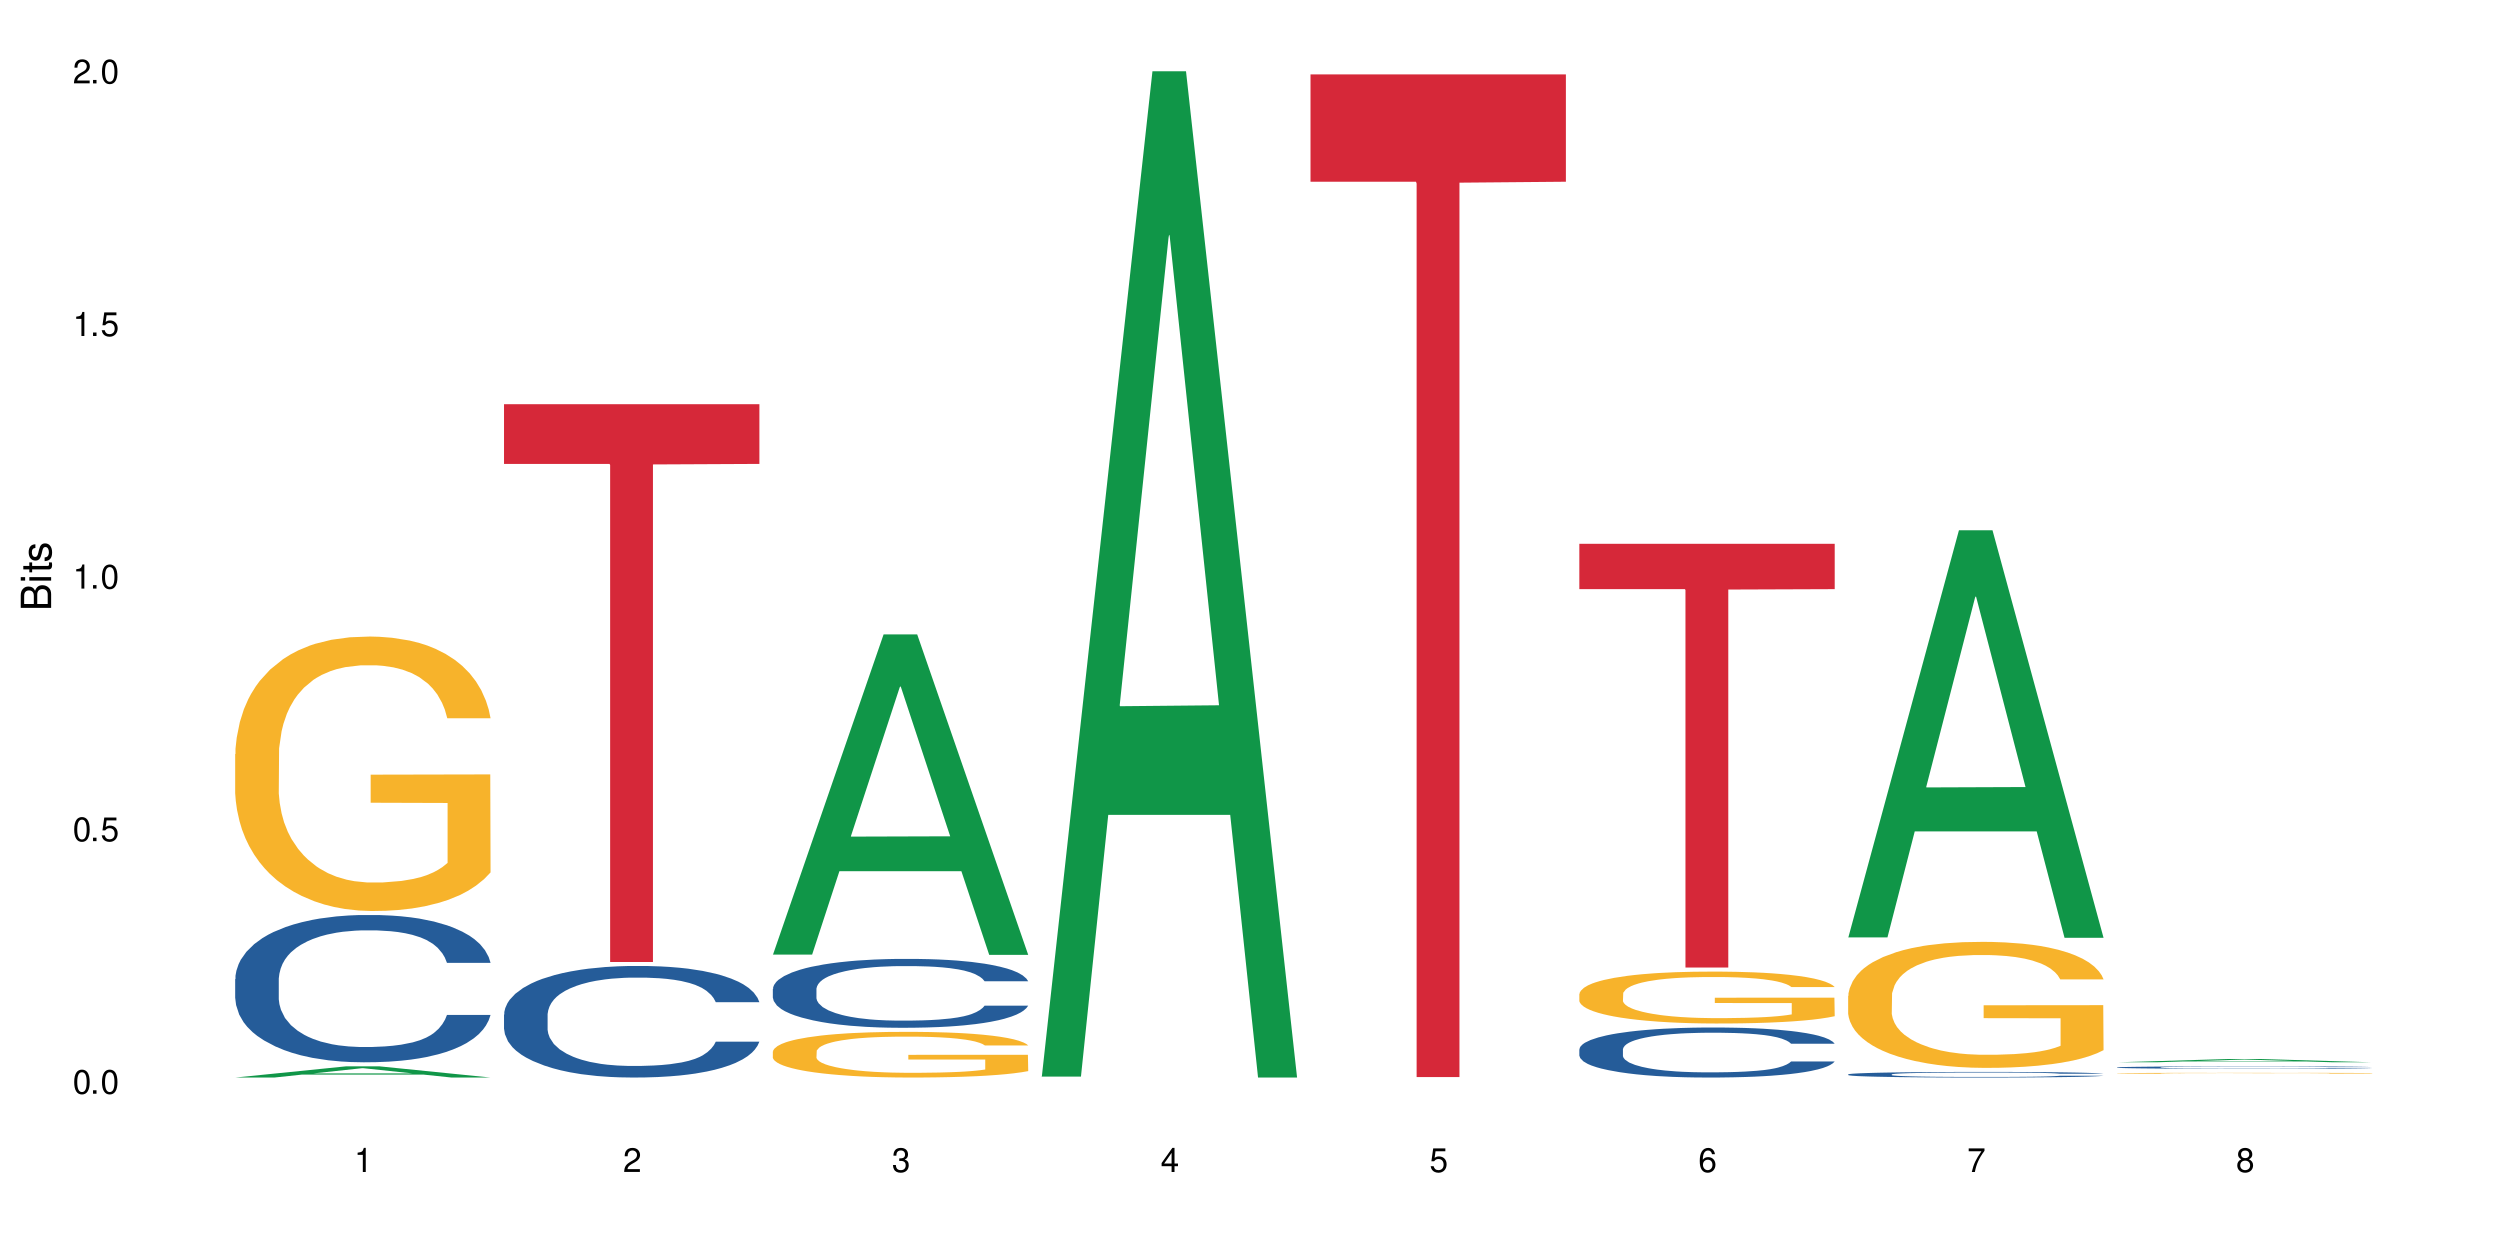 <?xml version="1.0" encoding="UTF-8"?>
<svg xmlns="http://www.w3.org/2000/svg" xmlns:xlink="http://www.w3.org/1999/xlink" width="720" height="360" viewBox="0 0 720 360">
<defs>
<g>
<g id="glyph-0-0">
</g>
<g id="glyph-0-1">
<path d="M 2.641 -6.938 C 2 -6.938 1.422 -6.656 1.078 -6.172 C 0.641 -5.562 0.406 -4.641 0.406 -3.359 C 0.406 -1.016 1.188 0.219 2.641 0.219 C 4.078 0.219 4.859 -1.016 4.859 -3.297 C 4.859 -4.641 4.656 -5.547 4.203 -6.172 C 3.844 -6.656 3.281 -6.938 2.641 -6.938 Z M 2.641 -6.188 C 3.547 -6.188 4 -5.25 4 -3.375 C 4 -1.406 3.562 -0.484 2.625 -0.484 C 1.734 -0.484 1.281 -1.438 1.281 -3.344 C 1.281 -5.25 1.734 -6.188 2.641 -6.188 Z M 2.641 -6.188 "/>
</g>
<g id="glyph-0-2">
<path d="M 1.828 -1 L 0.828 -1 L 0.828 0 L 1.828 0 Z M 1.828 -1 "/>
</g>
<g id="glyph-0-3">
<path d="M 4.562 -6.797 L 1.062 -6.797 L 0.547 -3.094 L 1.328 -3.094 C 1.719 -3.562 2.047 -3.734 2.578 -3.734 C 3.484 -3.734 4.062 -3.109 4.062 -2.094 C 4.062 -1.125 3.484 -0.531 2.578 -0.531 C 1.828 -0.531 1.375 -0.906 1.188 -1.672 L 0.328 -1.672 C 0.453 -1.109 0.547 -0.844 0.75 -0.594 C 1.125 -0.078 1.828 0.219 2.594 0.219 C 3.969 0.219 4.922 -0.781 4.922 -2.219 C 4.922 -3.562 4.031 -4.484 2.719 -4.484 C 2.25 -4.484 1.859 -4.359 1.469 -4.062 L 1.734 -5.969 L 4.562 -5.969 Z M 4.562 -6.797 "/>
</g>
<g id="glyph-0-4">
<path d="M 2.484 -4.938 L 2.484 0 L 3.328 0 L 3.328 -6.938 L 2.766 -6.938 C 2.469 -5.875 2.281 -5.734 0.984 -5.562 L 0.984 -4.938 Z M 2.484 -4.938 "/>
</g>
<g id="glyph-0-5">
<path d="M 4.859 -0.828 L 1.281 -0.828 C 1.359 -1.406 1.672 -1.781 2.5 -2.281 L 3.469 -2.828 C 4.406 -3.344 4.906 -4.062 4.906 -4.906 C 4.906 -5.484 4.672 -6.031 4.266 -6.406 C 3.859 -6.766 3.375 -6.938 2.719 -6.938 C 1.859 -6.938 1.219 -6.625 0.844 -6.031 C 0.609 -5.672 0.5 -5.234 0.484 -4.531 L 1.328 -4.531 C 1.359 -5.016 1.406 -5.281 1.531 -5.516 C 1.75 -5.938 2.188 -6.203 2.703 -6.203 C 3.469 -6.203 4.031 -5.641 4.031 -4.891 C 4.031 -4.344 3.719 -3.859 3.125 -3.516 L 2.234 -3 C 0.812 -2.172 0.406 -1.531 0.328 -0.016 L 4.859 -0.016 Z M 4.859 -0.828 "/>
</g>
<g id="glyph-0-6">
<path d="M 2.125 -3.188 L 2.578 -3.188 C 3.5 -3.188 3.984 -2.766 3.984 -1.922 C 3.984 -1.062 3.469 -0.531 2.594 -0.531 C 1.656 -0.531 1.203 -1 1.156 -2.016 L 0.312 -2.016 C 0.344 -1.453 0.438 -1.094 0.609 -0.781 C 0.953 -0.109 1.625 0.219 2.547 0.219 C 3.953 0.219 4.859 -0.625 4.859 -1.938 C 4.859 -2.828 4.516 -3.297 3.703 -3.594 C 4.344 -3.844 4.656 -4.328 4.656 -5.031 C 4.656 -6.219 3.875 -6.938 2.578 -6.938 C 1.203 -6.938 0.484 -6.172 0.453 -4.703 L 1.297 -4.703 C 1.312 -5.125 1.344 -5.359 1.453 -5.578 C 1.641 -5.969 2.062 -6.203 2.594 -6.203 C 3.344 -6.203 3.797 -5.75 3.797 -5 C 3.797 -4.516 3.609 -4.219 3.25 -4.047 C 3.016 -3.953 2.703 -3.922 2.125 -3.906 Z M 2.125 -3.188 "/>
</g>
<g id="glyph-0-7">
<path d="M 3.141 -1.672 L 3.141 0 L 3.984 0 L 3.984 -1.672 L 4.984 -1.672 L 4.984 -2.438 L 3.984 -2.438 L 3.984 -6.938 L 3.359 -6.938 L 0.266 -2.578 L 0.266 -1.672 Z M 3.141 -2.438 L 1 -2.438 L 3.141 -5.5 Z M 3.141 -2.438 "/>
</g>
<g id="glyph-0-8">
<path d="M 4.781 -5.125 C 4.609 -6.266 3.891 -6.938 2.844 -6.938 C 2.094 -6.938 1.422 -6.578 1.031 -5.953 C 0.594 -5.266 0.406 -4.422 0.406 -3.172 C 0.406 -2 0.578 -1.25 0.984 -0.641 C 1.359 -0.078 1.953 0.219 2.703 0.219 C 3.984 0.219 4.922 -0.75 4.922 -2.094 C 4.922 -3.375 4.062 -4.281 2.844 -4.281 C 2.172 -4.281 1.641 -4.031 1.281 -3.516 C 1.281 -5.234 1.828 -6.188 2.797 -6.188 C 3.391 -6.188 3.797 -5.797 3.938 -5.125 Z M 2.734 -3.531 C 3.547 -3.531 4.062 -2.953 4.062 -2.031 C 4.062 -1.156 3.484 -0.531 2.703 -0.531 C 1.922 -0.531 1.328 -1.188 1.328 -2.078 C 1.328 -2.938 1.906 -3.531 2.734 -3.531 Z M 2.734 -3.531 "/>
</g>
<g id="glyph-0-9">
<path d="M 4.984 -6.797 L 0.438 -6.797 L 0.438 -5.969 L 4.109 -5.969 C 2.5 -3.656 1.828 -2.234 1.328 0 L 2.219 0 C 2.594 -2.172 3.453 -4.047 4.984 -6.094 Z M 4.984 -6.797 "/>
</g>
<g id="glyph-0-10">
<path d="M 3.75 -3.656 C 4.469 -4.094 4.688 -4.438 4.688 -5.078 C 4.688 -6.172 3.844 -6.938 2.641 -6.938 C 1.438 -6.938 0.594 -6.172 0.594 -5.094 C 0.594 -4.438 0.812 -4.094 1.516 -3.656 C 0.734 -3.266 0.359 -2.703 0.359 -1.922 C 0.359 -0.656 1.281 0.219 2.641 0.219 C 3.984 0.219 4.922 -0.656 4.922 -1.922 C 4.922 -2.703 4.531 -3.266 3.75 -3.656 Z M 2.641 -6.188 C 3.359 -6.188 3.812 -5.75 3.812 -5.062 C 3.812 -4.406 3.344 -3.984 2.641 -3.984 C 1.922 -3.984 1.453 -4.406 1.453 -5.078 C 1.453 -5.75 1.922 -6.188 2.641 -6.188 Z M 2.641 -3.266 C 3.484 -3.266 4.062 -2.719 4.062 -1.906 C 4.062 -1.078 3.484 -0.531 2.625 -0.531 C 1.797 -0.531 1.219 -1.094 1.219 -1.906 C 1.219 -2.719 1.781 -3.266 2.641 -3.266 Z M 2.641 -3.266 "/>
</g>
<g id="glyph-1-0">
</g>
<g id="glyph-1-1">
<path d="M 0 -0.953 L 0 -4.891 C 0 -5.719 -0.234 -6.344 -0.734 -6.797 C -1.188 -7.234 -1.812 -7.469 -2.5 -7.469 C -3.547 -7.469 -4.188 -7 -4.625 -5.875 C -4.984 -6.688 -5.625 -7.094 -6.531 -7.094 C -7.172 -7.094 -7.734 -6.859 -8.141 -6.391 C -8.562 -5.922 -8.75 -5.344 -8.75 -4.5 L -8.75 -0.953 Z M -4.984 -2.062 L -7.766 -2.062 L -7.766 -4.219 C -7.766 -4.844 -7.688 -5.203 -7.453 -5.5 C -7.219 -5.812 -6.859 -5.969 -6.375 -5.969 C -5.891 -5.969 -5.531 -5.812 -5.297 -5.5 C -5.062 -5.203 -4.984 -4.844 -4.984 -4.219 Z M -0.984 -2.062 L -4 -2.062 L -4 -4.781 C -4 -5.766 -3.438 -6.359 -2.484 -6.359 C -1.547 -6.359 -0.984 -5.766 -0.984 -4.781 Z M -0.984 -2.062 "/>
</g>
<g id="glyph-1-2">
<path d="M -6.281 -1.797 L -6.281 -0.797 L 0 -0.797 L 0 -1.797 Z M -8.75 -1.797 L -8.75 -0.797 L -7.484 -0.797 L -7.484 -1.797 Z M -8.75 -1.797 "/>
</g>
<g id="glyph-1-3">
<path d="M -6.281 -3.047 L -6.281 -2.016 L -8.016 -2.016 L -8.016 -1.016 L -6.281 -1.016 L -6.281 -0.172 L -5.469 -0.172 L -5.469 -1.016 L -0.719 -1.016 C -0.078 -1.016 0.281 -1.453 0.281 -2.234 C 0.281 -2.5 0.25 -2.719 0.188 -3.047 L -0.641 -3.047 C -0.609 -2.906 -0.594 -2.766 -0.594 -2.562 C -0.594 -2.141 -0.719 -2.016 -1.156 -2.016 L -5.469 -2.016 L -5.469 -3.047 Z M -6.281 -3.047 "/>
</g>
<g id="glyph-1-4">
<path d="M -4.531 -5.25 C -5.766 -5.25 -6.469 -4.422 -6.469 -2.969 C -6.469 -1.516 -5.719 -0.562 -4.547 -0.562 C -3.562 -0.562 -3.094 -1.062 -2.734 -2.562 L -2.516 -3.484 C -2.344 -4.188 -2.094 -4.469 -1.641 -4.469 C -1.047 -4.469 -0.641 -3.875 -0.641 -3 C -0.641 -2.453 -0.797 -2 -1.062 -1.75 C -1.25 -1.594 -1.422 -1.531 -1.875 -1.469 L -1.875 -0.406 C -0.422 -0.453 0.281 -1.266 0.281 -2.922 C 0.281 -4.5 -0.5 -5.516 -1.719 -5.516 C -2.656 -5.516 -3.172 -4.984 -3.469 -3.734 L -3.703 -2.766 C -3.891 -1.953 -4.156 -1.609 -4.594 -1.609 C -5.188 -1.609 -5.547 -2.125 -5.547 -2.938 C -5.547 -3.75 -5.203 -4.172 -4.531 -4.203 Z M -4.531 -5.25 "/>
</g>
</g>
</defs>
<rect x="-72" y="-36" width="864" height="432" fill="rgb(100%, 100%, 100%)" fill-opacity="1"/>
<path fill-rule="nonzero" fill="rgb(6.275%, 58.824%, 28.235%)" fill-opacity="1" d="M 67.73 310.328 L 67.809 310.328 L 99.637 307.109 L 109.301 307.109 L 141.281 310.332 L 130.047 310.332 L 122.031 309.492 L 86.906 309.492 L 79.047 310.328 L 67.73 310.328 L 90.285 309.145 L 118.809 309.141 L 104.586 307.637 L 104.43 307.633 L 104.27 307.641 L 90.207 309.141 L 90.285 309.145 Z M 67.73 310.328 "/>
<path fill-rule="nonzero" fill="rgb(14.51%, 36.078%, 60%)" fill-opacity="1" d="M 67.73 281.988 L 67.82 281.949 L 67.82 281.02 L 68.09 279.547 L 68.719 277.688 L 69.344 276.406 L 70.961 274.121 L 73.203 271.91 L 75.535 270.207 L 77.238 269.199 L 78.766 268.422 L 82.262 266.988 L 84.504 266.254 L 86.926 265.594 L 89.887 264.934 L 92.039 264.547 L 96.883 263.926 L 100.469 263.656 L 103.25 263.539 L 109.262 263.539 L 112.848 263.695 L 115.449 263.887 L 118.32 264.199 L 120.742 264.547 L 124.957 265.398 L 128.727 266.484 L 130.43 267.105 L 133.121 268.305 L 135.184 269.469 L 136.617 270.477 L 138.234 271.91 L 139.668 273.656 L 140.746 275.633 L 141.281 277.301 L 128.727 277.301 L 128.098 275.75 L 127.379 274.547 L 126.035 272.957 L 124.688 271.832 L 122.805 270.711 L 121.102 269.973 L 118.77 269.238 L 116.707 268.773 L 114.555 268.422 L 112.488 268.191 L 108.543 267.957 L 103.969 267.957 L 102.266 268.035 L 98.766 268.344 L 96.883 268.617 L 94.191 269.16 L 92.309 269.664 L 90.066 270.438 L 88.539 271.098 L 86.656 272.105 L 85.312 272.996 L 83.785 274.277 L 82.891 275.246 L 82.082 276.332 L 81.363 277.609 L 80.828 278.965 L 80.469 280.398 L 80.289 281.797 L 80.289 287.805 L 80.469 289.199 L 80.918 290.828 L 82.082 293.191 L 83.785 295.246 L 85.762 296.875 L 87.645 298.035 L 88.719 298.578 L 90.156 299.199 L 92.398 299.977 L 95.629 300.75 L 97.512 301.059 L 100.383 301.371 L 103.34 301.527 L 107.289 301.527 L 110.785 301.371 L 113.117 301.176 L 115.539 300.867 L 118.859 300.207 L 120.922 299.586 L 122.715 298.852 L 124.062 298.113 L 124.957 297.496 L 126.305 296.293 L 127.379 294.977 L 128.188 293.617 L 128.727 292.301 L 141.281 292.301 L 140.746 293.852 L 139.938 295.363 L 139.129 296.488 L 137.875 297.844 L 136.441 299.043 L 134.375 300.402 L 132.672 301.293 L 130.43 302.262 L 128.367 303 L 126.125 303.656 L 122.805 304.434 L 120.652 304.82 L 118.32 305.168 L 115.539 305.48 L 112.043 305.75 L 108.273 305.906 L 104.777 305.945 L 101.008 305.867 L 98.227 305.711 L 94.551 305.363 L 89.977 304.664 L 86.656 303.93 L 84.055 303.191 L 81.812 302.418 L 79.301 301.371 L 76.074 299.664 L 74.098 298.348 L 72.754 297.262 L 71.23 295.75 L 70.152 294.395 L 68.898 292.223 L 68 289.469 L 67.73 287.34 Z M 67.73 281.988 "/>
<path fill-rule="nonzero" fill="rgb(96.863%, 70.196%, 16.863%)" fill-opacity="1" d="M 67.73 217.18 L 67.82 217.109 L 67.82 215.664 L 68.18 212.414 L 69.078 207.938 L 70.242 204.258 L 71.5 201.371 L 72.305 199.852 L 73.652 197.688 L 74.816 196.098 L 77.777 192.852 L 81.543 189.816 L 83.609 188.52 L 85.941 187.293 L 89.258 185.918 L 90.785 185.414 L 95.449 184.258 L 100.738 183.539 L 106.57 183.32 L 109.262 183.395 L 112.938 183.68 L 117.961 184.477 L 120.832 185.199 L 123.074 185.918 L 125.406 186.859 L 128.277 188.301 L 130.969 190.035 L 133.121 191.766 L 135.273 193.934 L 137.066 196.242 L 138.594 198.77 L 139.938 201.801 L 140.746 204.328 L 141.281 206.855 L 128.816 206.855 L 128.098 204.328 L 127.289 202.379 L 125.945 199.996 L 124.598 198.266 L 123.254 196.895 L 120.742 195.016 L 118.59 193.859 L 115.898 192.852 L 113.297 192.199 L 110.336 191.766 L 108.543 191.625 L 103.789 191.625 L 99.484 192.129 L 96.973 192.707 L 95.18 193.285 L 92.668 194.367 L 91.141 195.234 L 90.246 195.809 L 87.555 198.047 L 85.762 200.07 L 84.773 201.441 L 83.52 203.609 L 82.621 205.559 L 81.633 208.445 L 81.098 210.609 L 80.379 215.52 L 80.289 228.516 L 80.559 231.258 L 81.098 234.219 L 81.812 236.816 L 82.891 239.562 L 83.965 241.656 L 85.852 244.469 L 87.465 246.348 L 88.719 247.574 L 91.141 249.523 L 92.129 250.172 L 94.461 251.473 L 96.883 252.484 L 99.844 253.352 L 102.086 253.785 L 105.672 254.145 L 110.246 254.145 L 115.629 253.711 L 119.039 253.133 L 121.371 252.555 L 122.895 252.051 L 124.777 251.258 L 126.125 250.535 L 127.379 249.742 L 128.906 248.512 L 128.906 231.258 L 106.75 231.188 L 106.75 223.102 L 141.195 223.027 L 141.281 251.258 L 139.398 253.207 L 137.066 255.082 L 134.824 256.527 L 132.492 257.754 L 129.176 259.125 L 126.484 259.992 L 122.355 261.004 L 118.59 261.652 L 114.645 262.086 L 111.145 262.301 L 107.02 262.375 L 103.34 262.23 L 99.395 261.797 L 96.254 261.219 L 93.383 260.496 L 90.516 259.559 L 86.926 258.043 L 84.594 256.816 L 82.172 255.301 L 79.75 253.496 L 77.598 251.547 L 76.164 250.027 L 74.727 248.297 L 73.203 246.129 L 71.766 243.676 L 70.691 241.438 L 69.703 238.91 L 68.988 236.527 L 68.27 233.281 L 67.91 230.68 L 67.73 228.441 Z M 67.73 217.18 "/>
<path fill-rule="nonzero" fill="rgb(14.51%, 36.078%, 60%)" fill-opacity="1" d="M 145.156 292.188 L 145.242 292.16 L 145.242 291.457 L 145.512 290.34 L 146.141 288.93 L 146.77 287.961 L 148.383 286.23 L 150.625 284.555 L 152.957 283.266 L 154.664 282.5 L 156.188 281.914 L 159.684 280.828 L 161.93 280.27 L 164.352 279.77 L 167.309 279.273 L 169.461 278.977 L 174.305 278.508 L 177.895 278.305 L 180.676 278.215 L 186.684 278.215 L 190.273 278.332 L 192.875 278.48 L 195.742 278.715 L 198.164 278.977 L 202.383 279.625 L 206.148 280.445 L 207.852 280.914 L 210.543 281.824 L 212.605 282.707 L 214.043 283.469 L 215.656 284.555 L 217.094 285.879 L 218.168 287.375 L 218.707 288.637 L 206.148 288.637 L 205.52 287.461 L 204.805 286.551 L 203.457 285.348 L 202.113 284.496 L 200.23 283.645 L 198.523 283.09 L 196.191 282.531 L 194.129 282.18 L 191.977 281.914 L 189.914 281.738 L 185.969 281.562 L 181.391 281.562 L 179.688 281.621 L 176.191 281.855 L 174.305 282.062 L 171.613 282.473 L 169.73 282.852 L 167.488 283.441 L 165.965 283.941 L 164.082 284.703 L 162.734 285.379 L 161.211 286.348 L 160.312 287.082 L 159.508 287.902 L 158.789 288.871 L 158.25 289.898 L 157.891 290.984 L 157.711 292.043 L 157.711 296.594 L 157.891 297.648 L 158.34 298.883 L 159.508 300.672 L 161.211 302.23 L 163.184 303.461 L 165.066 304.344 L 166.145 304.754 L 167.578 305.223 L 169.82 305.812 L 173.051 306.398 L 174.934 306.633 L 177.805 306.867 L 180.766 306.984 L 184.711 306.984 L 188.211 306.867 L 190.543 306.723 L 192.965 306.488 L 196.281 305.988 L 198.344 305.52 L 200.141 304.961 L 201.484 304.402 L 202.383 303.934 L 203.727 303.023 L 204.805 302.023 L 205.609 300.996 L 206.148 300 L 218.707 300 L 218.168 301.172 L 217.359 302.316 L 216.555 303.168 L 215.297 304.195 L 213.863 305.105 L 211.801 306.133 L 210.094 306.809 L 207.852 307.543 L 205.789 308.102 L 203.547 308.602 L 200.23 309.188 L 198.074 309.48 L 195.742 309.746 L 192.965 309.98 L 189.465 310.188 L 185.699 310.305 L 182.199 310.332 L 178.434 310.273 L 175.652 310.156 L 171.973 309.891 L 167.398 309.363 L 164.082 308.805 L 161.48 308.246 L 159.238 307.66 L 156.727 306.867 L 153.496 305.578 L 151.523 304.578 L 150.176 303.758 L 148.652 302.609 L 147.574 301.582 L 146.32 299.941 L 145.422 297.855 L 145.156 296.242 Z M 145.156 292.188 "/>
<path fill-rule="nonzero" fill="rgb(83.922%, 15.686%, 22.353%)" fill-opacity="1" d="M 145.156 116.41 L 218.707 116.41 L 218.707 133.605 L 188.051 133.758 L 188.051 277.051 L 175.719 277.051 L 175.719 133.91 L 175.539 133.605 L 145.156 133.605 Z M 145.156 116.41 "/>
<path fill-rule="nonzero" fill="rgb(6.275%, 58.824%, 28.235%)" fill-opacity="1" d="M 222.578 274.918 L 222.656 274.832 L 254.48 182.699 L 264.148 182.699 L 296.129 275.008 L 284.895 275.008 L 276.879 250.91 L 241.75 250.91 L 233.895 274.918 L 222.578 274.918 L 245.129 240.945 L 273.656 240.855 L 259.434 197.781 L 259.273 197.695 L 259.117 197.953 L 245.051 240.855 L 245.129 240.945 Z M 222.578 274.918 "/>
<path fill-rule="nonzero" fill="rgb(14.51%, 36.078%, 60%)" fill-opacity="1" d="M 222.578 284.801 L 222.668 284.781 L 222.668 284.348 L 222.938 283.66 L 223.562 282.789 L 224.191 282.191 L 225.809 281.121 L 228.051 280.086 L 230.383 279.289 L 232.086 278.816 L 233.609 278.453 L 237.109 277.785 L 239.352 277.441 L 241.773 277.133 L 244.734 276.824 L 246.887 276.641 L 251.73 276.352 L 255.316 276.227 L 258.098 276.172 L 264.109 276.172 L 267.695 276.242 L 270.297 276.332 L 273.168 276.48 L 275.59 276.641 L 279.805 277.039 L 283.57 277.547 L 285.277 277.84 L 287.969 278.402 L 290.031 278.945 L 291.465 279.414 L 293.082 280.086 L 294.516 280.902 L 295.59 281.828 L 296.129 282.605 L 283.57 282.605 L 282.945 281.883 L 282.227 281.32 L 280.883 280.578 L 279.535 280.051 L 277.652 279.523 L 275.949 279.18 L 273.617 278.836 L 271.551 278.617 L 269.398 278.453 L 267.336 278.348 L 263.391 278.238 L 258.816 278.238 L 257.109 278.273 L 253.613 278.418 L 251.73 278.547 L 249.039 278.801 L 247.156 279.035 L 244.914 279.398 L 243.387 279.707 L 241.504 280.176 L 240.16 280.594 L 238.633 281.191 L 237.738 281.645 L 236.93 282.152 L 236.211 282.754 L 235.672 283.387 L 235.316 284.059 L 235.137 284.711 L 235.137 287.52 L 235.316 288.172 L 235.762 288.934 L 236.93 290.039 L 238.633 291 L 240.605 291.762 L 242.492 292.309 L 243.566 292.562 L 245.004 292.852 L 247.246 293.215 L 250.473 293.578 L 252.355 293.723 L 255.227 293.867 L 258.188 293.938 L 262.133 293.938 L 265.633 293.867 L 267.965 293.777 L 270.387 293.633 L 273.707 293.324 L 275.77 293.031 L 277.562 292.688 L 278.906 292.344 L 279.805 292.055 L 281.148 291.492 L 282.227 290.875 L 283.035 290.242 L 283.57 289.625 L 296.129 289.625 L 295.59 290.348 L 294.785 291.055 L 293.977 291.582 L 292.723 292.215 L 291.285 292.777 L 289.223 293.414 L 287.52 293.832 L 285.277 294.285 L 283.215 294.629 L 280.973 294.938 L 277.652 295.301 L 275.5 295.48 L 273.168 295.645 L 270.387 295.789 L 266.887 295.914 L 263.121 295.988 L 259.621 296.008 L 255.855 295.969 L 253.074 295.898 L 249.398 295.734 L 244.824 295.406 L 241.504 295.062 L 238.902 294.719 L 236.66 294.355 L 234.148 293.867 L 230.918 293.07 L 228.945 292.453 L 227.602 291.945 L 226.074 291.238 L 225 290.602 L 223.742 289.586 L 222.848 288.301 L 222.578 287.305 Z M 222.578 284.801 "/>
<path fill-rule="nonzero" fill="rgb(96.863%, 70.196%, 16.863%)" fill-opacity="1" d="M 222.578 302.809 L 222.668 302.797 L 222.668 302.555 L 223.027 302.016 L 223.922 301.27 L 225.09 300.656 L 226.344 300.176 L 227.152 299.922 L 228.496 299.562 L 229.664 299.297 L 232.625 298.758 L 236.391 298.25 L 238.453 298.035 L 240.785 297.832 L 244.105 297.602 L 245.629 297.52 L 250.293 297.328 L 255.586 297.207 L 261.418 297.172 L 264.109 297.184 L 267.785 297.23 L 272.809 297.363 L 275.68 297.484 L 277.922 297.602 L 280.254 297.758 L 283.125 298 L 285.816 298.289 L 287.969 298.578 L 290.121 298.938 L 291.914 299.32 L 293.438 299.742 L 294.785 300.246 L 295.59 300.668 L 296.129 301.09 L 283.66 301.09 L 282.945 300.668 L 282.137 300.344 L 280.793 299.945 L 279.445 299.66 L 278.102 299.43 L 275.59 299.117 L 273.438 298.926 L 270.746 298.758 L 268.145 298.648 L 265.184 298.578 L 263.391 298.551 L 258.637 298.551 L 254.332 298.637 L 251.82 298.734 L 250.023 298.828 L 247.512 299.008 L 245.988 299.152 L 245.094 299.25 L 242.402 299.621 L 240.605 299.957 L 239.621 300.188 L 238.363 300.547 L 237.469 300.871 L 236.48 301.352 L 235.941 301.715 L 235.227 302.531 L 235.137 304.695 L 235.406 305.152 L 235.941 305.645 L 236.66 306.078 L 237.738 306.535 L 238.812 306.883 L 240.695 307.352 L 242.312 307.664 L 243.566 307.867 L 245.988 308.191 L 246.977 308.301 L 249.309 308.516 L 251.73 308.688 L 254.691 308.828 L 256.934 308.902 L 260.52 308.961 L 265.094 308.961 L 270.477 308.891 L 273.887 308.793 L 276.219 308.699 L 277.742 308.613 L 279.625 308.48 L 280.973 308.359 L 282.227 308.23 L 283.75 308.023 L 283.75 305.152 L 261.598 305.141 L 261.598 303.793 L 296.039 303.781 L 296.129 308.48 L 294.246 308.805 L 291.914 309.117 L 289.672 309.359 L 287.34 309.562 L 284.02 309.793 L 281.328 309.938 L 277.203 310.105 L 273.438 310.211 L 269.488 310.285 L 265.992 310.32 L 261.867 310.332 L 258.188 310.309 L 254.242 310.234 L 251.102 310.141 L 248.23 310.02 L 245.359 309.863 L 241.773 309.609 L 239.441 309.406 L 237.02 309.156 L 234.598 308.855 L 232.445 308.531 L 231.008 308.277 L 229.574 307.988 L 228.051 307.629 L 226.613 307.219 L 225.539 306.848 L 224.551 306.426 L 223.832 306.027 L 223.117 305.488 L 222.758 305.055 L 222.578 304.684 Z M 222.578 302.809 "/>
<path fill-rule="nonzero" fill="rgb(6.275%, 58.824%, 28.235%)" fill-opacity="1" d="M 300 310.059 L 300.078 309.789 L 331.906 20.527 L 341.57 20.527 L 373.555 310.332 L 362.316 310.332 L 354.301 234.684 L 319.176 234.684 L 311.316 310.059 L 300 310.059 L 322.555 203.391 L 351.078 203.117 L 336.855 67.875 L 336.699 67.602 L 336.543 68.418 L 322.477 203.117 L 322.555 203.391 Z M 300 310.059 "/>
<path fill-rule="nonzero" fill="rgb(83.922%, 15.686%, 22.353%)" fill-opacity="1" d="M 377.426 21.426 L 450.977 21.426 L 450.977 52.336 L 420.324 52.609 L 420.324 310.188 L 407.988 310.188 L 407.988 52.879 L 407.809 52.336 L 377.426 52.336 Z M 377.426 21.426 "/>
<path fill-rule="nonzero" fill="rgb(14.51%, 36.078%, 60%)" fill-opacity="1" d="M 454.848 302.199 L 454.938 302.184 L 454.938 301.871 L 455.207 301.371 L 455.836 300.738 L 456.461 300.305 L 458.078 299.527 L 460.32 298.777 L 462.652 298.199 L 464.355 297.855 L 465.879 297.594 L 469.379 297.105 L 471.621 296.855 L 474.043 296.633 L 477.004 296.406 L 479.156 296.277 L 484 296.066 L 487.586 295.973 L 490.367 295.934 L 496.379 295.934 L 499.965 295.988 L 502.566 296.051 L 505.438 296.156 L 507.859 296.277 L 512.074 296.566 L 515.844 296.934 L 517.547 297.145 L 520.238 297.551 L 522.301 297.949 L 523.734 298.289 L 525.352 298.777 L 526.785 299.367 L 527.863 300.039 L 528.398 300.605 L 515.844 300.605 L 515.215 300.078 L 514.496 299.672 L 513.152 299.133 L 511.805 298.75 L 509.922 298.367 L 508.219 298.117 L 505.887 297.867 L 503.824 297.711 L 501.672 297.594 L 499.605 297.512 L 495.66 297.434 L 491.086 297.434 L 489.383 297.461 L 485.883 297.566 L 484 297.656 L 481.309 297.844 L 479.426 298.012 L 477.184 298.277 L 475.656 298.5 L 473.773 298.844 L 472.43 299.145 L 470.902 299.578 L 470.008 299.91 L 469.199 300.277 L 468.48 300.711 L 467.945 301.172 L 467.586 301.66 L 467.406 302.133 L 467.406 304.172 L 467.586 304.648 L 468.035 305.199 L 469.199 306.004 L 470.902 306.699 L 472.879 307.254 L 474.762 307.648 L 475.836 307.832 L 477.273 308.043 L 479.516 308.305 L 482.742 308.57 L 484.629 308.676 L 487.496 308.781 L 490.457 308.832 L 494.406 308.832 L 497.902 308.781 L 500.234 308.715 L 502.656 308.609 L 505.977 308.383 L 508.039 308.176 L 509.832 307.926 L 511.18 307.672 L 512.074 307.465 L 513.422 307.055 L 514.496 306.609 L 515.305 306.148 L 515.844 305.699 L 528.398 305.699 L 527.863 306.227 L 527.055 306.738 L 526.246 307.121 L 524.992 307.582 L 523.555 307.988 L 521.492 308.449 L 519.789 308.754 L 517.547 309.082 L 515.484 309.332 L 513.242 309.555 L 509.922 309.82 L 507.77 309.949 L 505.438 310.07 L 502.656 310.176 L 499.16 310.266 L 495.391 310.32 L 491.895 310.332 L 488.125 310.305 L 485.344 310.254 L 481.668 310.137 L 477.094 309.898 L 473.773 309.648 L 471.172 309.398 L 468.93 309.133 L 466.418 308.781 L 463.191 308.199 L 461.215 307.754 L 459.871 307.383 L 458.348 306.871 L 457.27 306.41 L 456.016 305.672 L 455.117 304.738 L 454.848 304.016 Z M 454.848 302.199 "/>
<path fill-rule="nonzero" fill="rgb(96.863%, 70.196%, 16.863%)" fill-opacity="1" d="M 454.848 286.223 L 454.938 286.207 L 454.938 285.934 L 455.297 285.32 L 456.191 284.473 L 457.359 283.777 L 458.613 283.23 L 459.422 282.945 L 460.77 282.535 L 461.934 282.234 L 464.895 281.621 L 468.66 281.047 L 470.723 280.801 L 473.055 280.57 L 476.375 280.309 L 477.898 280.215 L 482.562 279.996 L 487.855 279.859 L 493.688 279.816 L 496.379 279.832 L 500.055 279.887 L 505.078 280.035 L 507.949 280.172 L 510.191 280.309 L 512.523 280.488 L 515.395 280.762 L 518.086 281.086 L 520.238 281.414 L 522.391 281.824 L 524.184 282.262 L 525.711 282.738 L 527.055 283.312 L 527.863 283.793 L 528.398 284.27 L 515.934 284.27 L 515.215 283.793 L 514.406 283.422 L 513.062 282.973 L 511.715 282.645 L 510.371 282.387 L 507.859 282.031 L 505.707 281.812 L 503.016 281.621 L 500.414 281.496 L 497.453 281.414 L 495.66 281.387 L 490.906 281.387 L 486.602 281.484 L 484.09 281.594 L 482.297 281.703 L 479.785 281.906 L 478.258 282.07 L 477.363 282.18 L 474.672 282.602 L 472.879 282.984 L 471.891 283.246 L 470.633 283.656 L 469.738 284.023 L 468.75 284.57 L 468.211 284.98 L 467.496 285.906 L 467.406 288.367 L 467.676 288.883 L 468.211 289.445 L 468.93 289.938 L 470.008 290.453 L 471.082 290.852 L 472.965 291.383 L 474.582 291.738 L 475.836 291.969 L 478.258 292.34 L 479.246 292.461 L 481.578 292.707 L 484 292.898 L 486.961 293.062 L 489.203 293.145 L 492.789 293.215 L 497.363 293.215 L 502.746 293.133 L 506.156 293.023 L 508.488 292.914 L 510.012 292.816 L 511.895 292.668 L 513.242 292.531 L 514.496 292.379 L 516.023 292.148 L 516.023 288.883 L 493.867 288.871 L 493.867 287.34 L 528.309 287.328 L 528.398 292.668 L 526.516 293.035 L 524.184 293.391 L 521.941 293.664 L 519.609 293.895 L 516.289 294.156 L 513.602 294.32 L 509.473 294.512 L 505.707 294.633 L 501.758 294.715 L 498.262 294.758 L 494.137 294.77 L 490.457 294.742 L 486.512 294.66 L 483.371 294.551 L 480.5 294.414 L 477.633 294.238 L 474.043 293.949 L 471.711 293.719 L 469.289 293.434 L 466.867 293.09 L 464.715 292.723 L 463.281 292.434 L 461.844 292.105 L 460.32 291.699 L 458.883 291.234 L 457.809 290.809 L 456.82 290.332 L 456.102 289.883 L 455.387 289.266 L 455.027 288.773 L 454.848 288.352 Z M 454.848 286.223 "/>
<path fill-rule="nonzero" fill="rgb(83.922%, 15.686%, 22.353%)" fill-opacity="1" d="M 454.848 156.609 L 528.398 156.609 L 528.398 169.672 L 497.746 169.789 L 497.746 278.652 L 485.414 278.652 L 485.414 169.902 L 485.234 169.672 L 454.848 169.672 Z M 454.848 156.609 "/>
<path fill-rule="nonzero" fill="rgb(6.275%, 58.824%, 28.235%)" fill-opacity="1" d="M 532.27 269.98 L 532.352 269.867 L 564.176 152.715 L 573.84 152.715 L 605.824 270.09 L 594.586 270.09 L 586.57 239.449 L 551.445 239.449 L 543.586 269.98 L 532.27 269.98 L 554.824 226.777 L 583.348 226.668 L 569.125 171.891 L 568.969 171.781 L 568.812 172.113 L 554.746 226.668 L 554.824 226.777 Z M 532.27 269.98 "/>
<path fill-rule="nonzero" fill="rgb(14.51%, 36.078%, 60%)" fill-opacity="1" d="M 532.27 309.418 L 532.359 309.418 L 532.359 309.383 L 532.629 309.324 L 533.258 309.254 L 533.887 309.207 L 535.5 309.117 L 537.742 309.035 L 540.074 308.969 L 541.777 308.93 L 543.305 308.902 L 546.801 308.848 L 549.043 308.816 L 551.465 308.793 L 554.426 308.77 L 556.578 308.754 L 561.422 308.73 L 565.012 308.719 L 567.793 308.715 L 573.801 308.715 L 577.391 308.723 L 579.992 308.727 L 582.859 308.738 L 585.281 308.754 L 589.5 308.785 L 593.266 308.828 L 594.969 308.852 L 597.66 308.898 L 599.723 308.941 L 601.16 308.98 L 602.773 309.035 L 604.207 309.102 L 605.285 309.176 L 605.824 309.238 L 593.266 309.238 L 592.637 309.18 L 591.922 309.133 L 590.574 309.074 L 589.23 309.031 L 587.344 308.988 L 585.641 308.961 L 583.309 308.934 L 581.246 308.914 L 579.094 308.902 L 577.031 308.891 L 573.082 308.883 L 568.508 308.883 L 566.805 308.887 L 563.305 308.898 L 561.422 308.91 L 558.73 308.93 L 556.848 308.949 L 554.605 308.977 L 553.082 309.004 L 551.199 309.043 L 549.852 309.074 L 548.328 309.125 L 547.43 309.16 L 546.621 309.203 L 545.906 309.25 L 545.367 309.305 L 545.008 309.359 L 544.828 309.41 L 544.828 309.641 L 545.008 309.695 L 545.457 309.754 L 546.621 309.848 L 548.328 309.926 L 550.301 309.988 L 552.184 310.031 L 553.262 310.051 L 554.695 310.074 L 556.938 310.105 L 560.168 310.133 L 562.051 310.145 L 564.922 310.156 L 567.883 310.164 L 571.828 310.164 L 575.324 310.156 L 577.656 310.152 L 580.078 310.141 L 583.398 310.113 L 585.461 310.09 L 587.254 310.062 L 588.602 310.035 L 589.5 310.012 L 590.844 309.965 L 591.922 309.914 L 592.727 309.863 L 593.266 309.812 L 605.824 309.812 L 605.285 309.871 L 604.477 309.93 L 603.672 309.973 L 602.414 310.023 L 600.98 310.07 L 598.918 310.121 L 597.211 310.156 L 594.969 310.191 L 592.906 310.219 L 590.664 310.246 L 587.344 310.273 L 585.191 310.289 L 582.859 310.305 L 580.078 310.316 L 576.582 310.324 L 572.816 310.332 L 569.316 310.332 L 565.551 310.328 L 562.77 310.324 L 559.09 310.309 L 554.516 310.285 L 551.199 310.254 L 548.598 310.227 L 546.355 310.199 L 543.844 310.156 L 540.613 310.094 L 538.641 310.043 L 537.293 310 L 535.77 309.945 L 534.691 309.891 L 533.438 309.809 L 532.539 309.703 L 532.27 309.621 Z M 532.27 309.418 "/>
<path fill-rule="nonzero" fill="rgb(96.863%, 70.196%, 16.863%)" fill-opacity="1" d="M 532.27 286.801 L 532.359 286.766 L 532.359 286.105 L 532.719 284.613 L 533.617 282.559 L 534.781 280.867 L 536.039 279.539 L 536.844 278.844 L 538.191 277.852 L 539.355 277.121 L 542.316 275.629 L 546.086 274.238 L 548.148 273.641 L 550.48 273.078 L 553.797 272.445 L 555.324 272.215 L 559.988 271.684 L 565.281 271.352 L 571.109 271.254 L 573.801 271.285 L 577.48 271.418 L 582.5 271.785 L 585.371 272.117 L 587.613 272.445 L 589.945 272.879 L 592.816 273.539 L 595.508 274.336 L 597.66 275.133 L 599.812 276.125 L 601.609 277.188 L 603.133 278.348 L 604.477 279.738 L 605.285 280.898 L 605.824 282.059 L 593.355 282.059 L 592.637 280.898 L 591.832 280.004 L 590.484 278.91 L 589.141 278.113 L 587.793 277.484 L 585.281 276.625 L 583.129 276.094 L 580.438 275.629 L 577.836 275.332 L 574.879 275.133 L 573.082 275.066 L 568.328 275.066 L 564.023 275.297 L 561.512 275.562 L 559.719 275.828 L 557.207 276.324 L 555.684 276.723 L 554.785 276.988 L 552.094 278.016 L 550.301 278.945 L 549.312 279.574 L 548.059 280.566 L 547.16 281.465 L 546.176 282.789 L 545.637 283.785 L 544.918 286.039 L 544.828 292.004 L 545.098 293.266 L 545.637 294.621 L 546.355 295.816 L 547.43 297.074 L 548.508 298.039 L 550.391 299.332 L 552.004 300.191 L 553.262 300.754 L 555.684 301.652 L 556.668 301.949 L 559 302.547 L 561.422 303.008 L 564.383 303.406 L 566.625 303.605 L 570.215 303.773 L 574.789 303.773 L 580.168 303.574 L 583.578 303.309 L 585.91 303.043 L 587.434 302.812 L 589.32 302.445 L 590.664 302.113 L 591.922 301.75 L 593.445 301.188 L 593.445 293.266 L 571.289 293.23 L 571.289 289.52 L 605.734 289.484 L 605.824 302.445 L 603.941 303.34 L 601.609 304.203 L 599.363 304.867 L 597.031 305.43 L 593.715 306.059 L 591.023 306.457 L 586.898 306.922 L 583.129 307.219 L 579.184 307.418 L 575.684 307.52 L 571.559 307.551 L 567.883 307.484 L 563.934 307.285 L 560.797 307.02 L 557.926 306.688 L 555.055 306.258 L 551.465 305.562 L 549.133 305 L 546.711 304.301 L 544.289 303.473 L 542.137 302.578 L 540.703 301.883 L 539.266 301.086 L 537.742 300.094 L 536.309 298.965 L 535.23 297.938 L 534.246 296.777 L 533.527 295.684 L 532.809 294.191 L 532.449 293 L 532.27 291.973 Z M 532.27 286.801 "/>
<path fill-rule="nonzero" fill="rgb(6.275%, 58.824%, 28.235%)" fill-opacity="1" d="M 609.695 305.941 L 609.773 305.941 L 641.598 304.996 L 651.266 304.996 L 683.246 305.941 L 672.008 305.941 L 663.996 305.695 L 628.867 305.695 L 621.012 305.941 L 609.695 305.941 L 632.246 305.594 L 660.773 305.594 L 646.551 305.152 L 646.391 305.148 L 646.234 305.152 L 632.168 305.594 L 632.246 305.594 Z M 609.695 305.941 "/>
<path fill-rule="nonzero" fill="rgb(14.51%, 36.078%, 60%)" fill-opacity="1" d="M 609.695 307.414 L 609.785 307.41 L 609.785 307.398 L 610.055 307.371 L 610.68 307.34 L 611.309 307.32 L 612.922 307.281 L 615.164 307.246 L 617.5 307.219 L 619.203 307.199 L 620.727 307.188 L 624.227 307.164 L 626.469 307.152 L 628.891 307.141 L 631.852 307.129 L 634.004 307.125 L 638.848 307.113 L 642.434 307.109 L 645.215 307.105 L 651.223 307.105 L 654.812 307.109 L 657.414 307.113 L 660.285 307.117 L 662.707 307.125 L 666.922 307.137 L 670.688 307.156 L 672.395 307.164 L 675.086 307.188 L 677.148 307.203 L 678.582 307.223 L 680.195 307.246 L 681.633 307.273 L 682.707 307.309 L 683.246 307.336 L 670.688 307.336 L 670.062 307.309 L 669.344 307.289 L 667.996 307.262 L 666.652 307.246 L 664.77 307.227 L 663.066 307.215 L 660.734 307.203 L 658.668 307.195 L 656.516 307.188 L 654.453 307.184 L 650.508 307.18 L 644.227 307.18 L 640.73 307.188 L 638.848 307.191 L 636.156 307.199 L 634.273 307.207 L 632.027 307.223 L 630.504 307.23 L 628.621 307.25 L 627.273 307.262 L 625.75 307.285 L 624.852 307.301 L 624.047 307.32 L 623.328 307.34 L 622.789 307.363 L 622.43 307.387 L 622.254 307.41 L 622.254 307.508 L 622.43 307.531 L 622.879 307.559 L 624.047 307.598 L 625.75 307.633 L 627.723 307.66 L 629.605 307.68 L 630.684 307.688 L 632.117 307.699 L 634.363 307.711 L 637.59 307.723 L 639.473 307.73 L 642.344 307.734 L 645.305 307.738 L 649.25 307.738 L 652.75 307.734 L 655.082 307.73 L 657.504 307.727 L 660.82 307.715 L 662.887 307.703 L 664.68 307.691 L 666.023 307.68 L 666.922 307.668 L 668.266 307.648 L 669.344 307.629 L 670.152 307.605 L 670.688 307.582 L 683.246 307.582 L 682.707 307.609 L 681.902 307.633 L 681.094 307.652 L 679.84 307.676 L 678.402 307.695 L 676.34 307.719 L 674.637 307.734 L 672.395 307.75 L 670.332 307.762 L 668.086 307.773 L 664.77 307.785 L 662.617 307.793 L 660.285 307.797 L 657.504 307.801 L 654.004 307.805 L 650.238 307.809 L 642.973 307.809 L 640.191 307.805 L 636.516 307.801 L 631.941 307.789 L 628.621 307.777 L 626.02 307.766 L 623.777 307.75 L 621.266 307.734 L 618.035 307.707 L 616.062 307.684 L 614.719 307.664 L 613.191 307.641 L 612.117 307.617 L 610.859 307.582 L 609.965 307.535 L 609.695 307.5 Z M 609.695 307.414 "/>
<path fill-rule="nonzero" fill="rgb(96.863%, 70.196%, 16.863%)" fill-opacity="1" d="M 609.695 309.098 L 609.785 309.098 L 609.785 309.094 L 610.145 309.082 L 611.039 309.062 L 612.207 309.051 L 613.461 309.039 L 614.27 309.035 L 615.613 309.027 L 616.781 309.02 L 619.742 309.008 L 623.508 308.996 L 625.57 308.992 L 627.902 308.988 L 631.223 308.984 L 632.746 308.98 L 637.41 308.977 L 642.703 308.973 L 651.223 308.973 L 654.902 308.977 L 659.926 308.977 L 662.797 308.98 L 665.039 308.984 L 667.371 308.988 L 670.242 308.992 L 672.93 309 L 675.086 309.004 L 677.238 309.012 L 679.031 309.02 L 680.555 309.031 L 681.902 309.043 L 682.707 309.051 L 683.246 309.059 L 670.777 309.059 L 670.062 309.051 L 669.254 309.043 L 667.91 309.035 L 666.562 309.027 L 665.219 309.023 L 662.707 309.016 L 660.555 309.012 L 657.863 309.008 L 655.262 309.008 L 652.301 309.004 L 645.754 309.004 L 641.449 309.008 L 638.938 309.008 L 637.141 309.012 L 634.629 309.016 L 633.105 309.016 L 632.207 309.02 L 629.52 309.027 L 627.723 309.035 L 626.738 309.039 L 625.48 309.047 L 624.586 309.055 L 623.598 309.066 L 623.059 309.074 L 622.344 309.094 L 622.254 309.141 L 622.52 309.148 L 623.059 309.16 L 623.777 309.172 L 624.852 309.18 L 625.93 309.188 L 627.812 309.199 L 629.43 309.207 L 630.684 309.211 L 633.105 309.219 L 634.094 309.219 L 636.426 309.223 L 638.848 309.227 L 641.805 309.23 L 644.047 309.234 L 652.211 309.234 L 657.594 309.23 L 661 309.23 L 663.332 309.227 L 664.859 309.227 L 666.742 309.223 L 668.086 309.223 L 669.344 309.219 L 670.867 309.215 L 670.867 309.148 L 648.715 309.148 L 648.715 309.121 L 683.156 309.121 L 683.246 309.223 L 681.363 309.23 L 679.031 309.238 L 676.789 309.242 L 674.457 309.246 L 671.137 309.254 L 668.445 309.254 L 664.32 309.258 L 660.555 309.262 L 656.605 309.262 L 653.109 309.266 L 645.305 309.266 L 641.359 309.262 L 638.219 309.262 L 632.477 309.254 L 628.891 309.25 L 626.559 309.242 L 624.137 309.238 L 621.715 309.23 L 619.562 309.223 L 618.125 309.219 L 616.691 309.211 L 615.164 309.203 L 613.73 309.195 L 612.656 309.188 L 611.668 309.18 L 610.949 309.168 L 610.234 309.156 L 609.875 309.148 L 609.695 309.141 Z M 609.695 309.098 "/>
<g fill="rgb(0%, 0%, 0%)" fill-opacity="1">
<use xlink:href="#glyph-0-1" x="20.965" y="314.993"/>
<use xlink:href="#glyph-0-2" x="25.965" y="314.993"/>
<use xlink:href="#glyph-0-1" x="28.965" y="314.993"/>
</g>
<g fill="rgb(0%, 0%, 0%)" fill-opacity="1">
<use xlink:href="#glyph-0-1" x="20.965" y="242.251"/>
<use xlink:href="#glyph-0-2" x="25.965" y="242.251"/>
<use xlink:href="#glyph-0-3" x="28.965" y="242.251"/>
</g>
<g fill="rgb(0%, 0%, 0%)" fill-opacity="1">
<use xlink:href="#glyph-0-4" x="20.965" y="169.509"/>
<use xlink:href="#glyph-0-2" x="25.965" y="169.509"/>
<use xlink:href="#glyph-0-1" x="28.965" y="169.509"/>
</g>
<g fill="rgb(0%, 0%, 0%)" fill-opacity="1">
<use xlink:href="#glyph-0-4" x="20.965" y="96.767"/>
<use xlink:href="#glyph-0-2" x="25.965" y="96.767"/>
<use xlink:href="#glyph-0-3" x="28.965" y="96.767"/>
</g>
<g fill="rgb(0%, 0%, 0%)" fill-opacity="1">
<use xlink:href="#glyph-0-5" x="20.965" y="24.024"/>
<use xlink:href="#glyph-0-2" x="25.965" y="24.024"/>
<use xlink:href="#glyph-0-1" x="28.965" y="24.024"/>
</g>
<g fill="rgb(0%, 0%, 0%)" fill-opacity="1">
<use xlink:href="#glyph-0-4" x="102.008" y="337.532"/>
</g>
<g fill="rgb(0%, 0%, 0%)" fill-opacity="1">
<use xlink:href="#glyph-0-5" x="179.43" y="337.532"/>
</g>
<g fill="rgb(0%, 0%, 0%)" fill-opacity="1">
<use xlink:href="#glyph-0-6" x="256.855" y="337.532"/>
</g>
<g fill="rgb(0%, 0%, 0%)" fill-opacity="1">
<use xlink:href="#glyph-0-7" x="334.277" y="337.532"/>
</g>
<g fill="rgb(0%, 0%, 0%)" fill-opacity="1">
<use xlink:href="#glyph-0-3" x="411.699" y="337.532"/>
</g>
<g fill="rgb(0%, 0%, 0%)" fill-opacity="1">
<use xlink:href="#glyph-0-8" x="489.125" y="337.532"/>
</g>
<g fill="rgb(0%, 0%, 0%)" fill-opacity="1">
<use xlink:href="#glyph-0-9" x="566.547" y="337.532"/>
</g>
<g fill="rgb(0%, 0%, 0%)" fill-opacity="1">
<use xlink:href="#glyph-0-10" x="643.969" y="337.532"/>
</g>
<g fill="rgb(0%, 0%, 0%)" fill-opacity="1">
<use xlink:href="#glyph-1-1" x="14.725" y="176.012"/>
<use xlink:href="#glyph-1-2" x="14.725" y="168.012"/>
<use xlink:href="#glyph-1-3" x="14.725" y="165.012"/>
<use xlink:href="#glyph-1-4" x="14.725" y="162.012"/>
</g>
</svg>
